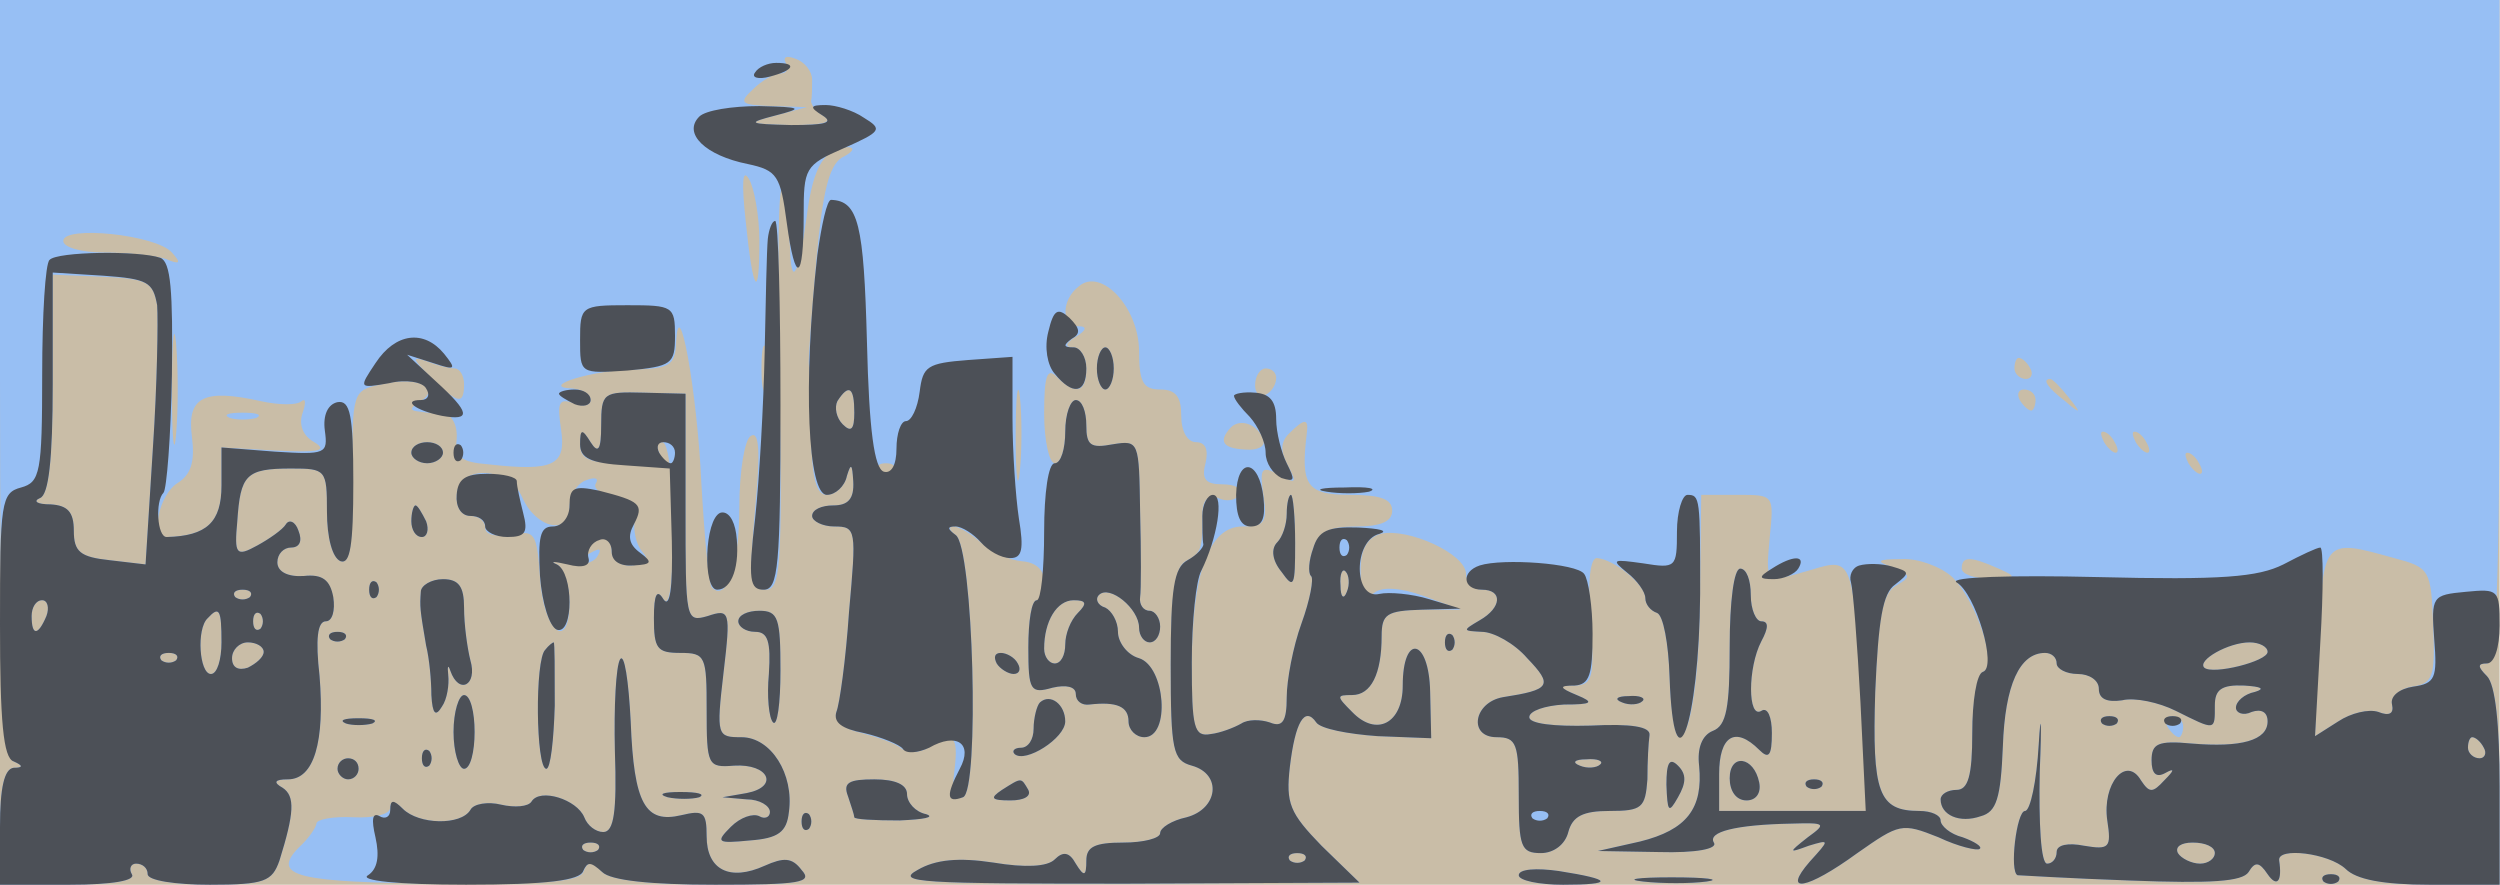 <svg xmlns="http://www.w3.org/2000/svg" xmlns:xlink="http://www.w3.org/1999/xlink" width="2368" height="838"><g><svg xmlns="http://www.w3.org/2000/svg" xmlns:xlink="http://www.w3.org/1999/xlink" width="2368" height="838"/><svg xmlns="http://www.w3.org/2000/svg" width="2368" height="838" version="1.0" viewBox="0 0 2368 838"><g fill="#c9bda7" transform="matrix(.999 0 0 -.998 0 838)"><path d="M0 420V0h2370v840H0V420z"/></g></svg><svg xmlns="http://www.w3.org/2000/svg" width="2368" height="838" version="1.0" viewBox="0 0 2368 838"><g fill="#97bff4" transform="matrix(.999 0 0 -.998 0 838)"><path d="M0 481c0-274 3-361 13-364 9-4 9-6 0-6-9-1-13-19-13-56V0h66c41 0 63 4 59 10-3 6-1 10 4 10 6 0 11-4 11-10s26-10 59-10c52 0 59 3 66 23 14 45 15 61 3 69-9 5-8 8 5 8 25 0 35 36 30 98-4 35-2 52 6 52 6 0 9 10 7 22-3 17-10 23-28 21-15-1-25 4-25 13 0 8 6 14 13 14 8 0 11 6 7 16-3 9-9 11-12 6s-16-14-27-20c-20-11-22-9-19 23 3 44 8 50 51 50 33 0 34-1 34-41 0-24 5-44 13-47 9-3 12 16 11 79 0 83 0 83 28 89 33 8 57-3 37-16-11-7-11-9-1-10 6-1 18-2 25-3 6-1 11-11 10-23-2-17 4-22 30-24 62-7 74-1 69 33-4 26-2 30 12 25 9-4 16-2 16 3 0 6-8 10-17 11-34 1 19 18 60 18 31 1 37 4 38 24 2 55 20-44 24-132 3-52 7-96 10-99 14-14 26 21 26 76 0 34 5 65 11 68 8 5 9-16 4-69-6-68-5-77 10-77 14 0 16 20 13 201-2 110-1 190 3 177 3-13 6-36 7-52 1-41 8-29 16 29 6 47 17 65 40 65 6-1 3-5-7-10-12-8-18-32-24-97-4-49-8-94-7-100 0-7 1-38 2-68 1-40 5-55 15-55 8 0 17 8 19 18 4 13 5 11 6-5 1-17-5-23-19-23-11 0-20-4-20-10 0-5 10-10 21-10 21 0 21-3 14-81-3-45-9-88-12-95-3-8 6-16 24-20 15-4 33-10 38-15 6-4 17-4 25 1 24 16 29 12 25-21-3-21 0-29 8-26 16 5 10 239-7 249-6 4-7 8-2 8s17-7 27-16c9-8 26-16 38-17 13-1 21-8 21-19 0-10-3-18-7-18-5 0-8-20-8-45 0-41 2-44 23-38 13 3 22 1 22-6s6-11 13-10c26 3 37-2 37-16 0-8 7-15 15-15 25 0 20 67-5 75-11 3-20 15-20 25s-6 20-12 23c-7 2-10 8-6 12 10 10 38-13 38-31 0-8 5-14 10-14 6 0 10 7 10 15s-5 15-10 15c-6 0-10 6-9 13 1 6 1 43 0 81-1 67-1 68-26 64-21-4-25-1-25 18 0 13-4 24-10 24-5 0-10-13-10-30 0-16-4-30-10-30-5 0-10 21-10 47 0 37 3 44 12 35 18-18 28-15 28 8 0 11-6 20-12 20-9 0-8 4 2 10s11 10 3 10c-17 0-17 25 0 38 21 18 57-20 57-62 0-29 4-36 20-36 15 0 20-7 20-25 0-15 6-25 14-25 9 0 12-7 9-20-4-15 0-20 16-20 12 0 20-4 16-10-3-5-12-7-20-3-10 3-15-2-15-16 0-34-1-36-16-44-10-6-14-30-14-98 0-82 2-91 20-96 29-8 25-41-5-49-14-3-25-10-25-15s-16-9-35-9c-27 0-35-4-35-17 0-15-2-16-10-3-6 11-12 12-20 4-7-7-28-8-58-3-33 5-55 3-72-7-22-12 4-13 197-13l222 1-36 35c-30 31-34 40-30 75 5 42 14 58 25 42 4-6 30-11 58-13l51-2-1 44c-1 51-26 56-26 6 0-36-25-49-48-25-15 15-15 16 0 16 18 0 28 20 28 56 0 21 5 24 38 25h37l-35 13c-22 8-40 9-47 3-10-7-13-2-13 21 0 20 6 31 19 35 26 6 81-19 81-38 0-8 7-15 15-15 20 0 19-17-2-29-17-10-16-10 2-11 11 0 31-11 43-25 25-26 22-30-23-37-28-5-33-38-6-38 19 0 21-6 21-55s2-55 21-55c12 0 23 8 26 20 4 15 14 20 39 20 31 0 34 3 36 30 0 17 1 35 2 42 1 8-17 11-56 9-36-1-58 2-58 8s15 11 33 12c27 0 29 2 12 9-19 8-19 9-1 9 16 1 18 8 14 61-3 39 0 60 6 60 16-1 46-25 46-38 0-6 5-12 11-14s11-29 12-61c1-31 5-57 9-57 11 0 20 59 20 146l1 84h35c34 0 34 0 30-40-4-45-5-44 40-31 39 12 39 10 47-131l5-98h-140v35c0 36 15 46 38 23 9-9 12-6 12 16 0 15-4 25-10 21-13-8-13 41 0 66 7 13 7 19 0 19-5 0-10 11-10 25s-4 25-10 25-10-31-10-74c0-58-3-75-16-80-10-4-15-16-13-33 4-41-12-61-56-72l-40-9 58-1c35-1 56 3 52 9-6 10 20 17 74 18 32 1 33 0 15-13-19-15-18-15 1-8 20 6 20 6 1-15-27-31-3-27 45 8 40 28 42 29 77 15 19-9 37-13 39-11 3 2-5 7-16 11-12 3-21 11-21 16s-9 9-20 9c-39 0-45 17-42 114 3 71 7 93 20 100 14 8 14 10-3 17-17 6-16 8 8 8 15 1 37-7 48-17 23-23 44-85 29-90-5-2-10-28-10-58 0-41-4-54-15-54-8 0-15-4-15-9 0-15 18-23 38-16 15 4 19 17 21 66 2 59 16 89 40 89 6 0 11-4 11-10 0-5 9-10 20-10s20-6 20-14c0-10 8-13 22-11 12 3 35-2 51-10 38-19 37-19 37 5 0 15 6 20 28 19 16-1 20-3 10-6-10-2-18-9-18-15 0-5 7-8 15-4 9 3 15 0 15-9 0-18-25-25-72-21-32 3-38 0-38-16 0-12 4-17 13-12s9 3-1-7c-11-12-14-12-22 0-14 24-37-3-32-38 4-26 2-28-22-24-15 3-26 1-26-6 0-6-4-11-9-11-6 0-8 38-7 87 2 49 1 60-1 26-2-35-8-63-13-63-8 0-15-58-7-61 1 0 49-3 106-5 78-3 107-1 113 8 6 10 10 10 18-2 9-13 14-7 11 13-2 13 47 7 63-8 10-10 35-15 80-15h66v93c0 59-4 97-12 105-9 9-9 12 0 12s12 77 12 315v315H0V481zm770 283c0-8 0-17-1-20 0-4 5-11 13-15 8-6-4-8-32-8-41 1-42 2-15 9l30 8-33 1c-30 1-32 3-18 16 8 8 20 15 26 15s8 4 5 10 1 7 9 4c9-3 16-12 16-20zm-50-153c0-58-6-50-13 19-4 37-3 50 3 40 5-8 10-35 10-59zm-557-11c9-10 8-12-6-6-10 3-36 6-58 6s-39 5-39 11c0 15 88 6 103-11zm-14-50c1-14 0-75-4-135l-7-111-34 4c-28 3-34 8-34 28 0 18-6 24-22 25-13 0-17 3-10 6 8 3 12 35 12 108v104l48-2c42-2 47-5 51-27zm18-122c-2-24-4-5-4 42s2 66 4 43c2-24 2-62 0-85zm560 45c-3-10-5-2-5 17s2 27 5 18c2-10 2-26 0-35zm-296 17c5 0 9-7 9-15 0-20-6-19-32 7-17 17-18 20-4 15 10-4 22-7 27-7zm1494 0c3-5 1-10-4-10-6 0-11 5-11 10 0 6 2 10 4 10 3 0 8-4 11-10zm-958-97c-2-21-4-6-4 32 0 39 2 55 4 38 2-18 2-50 0-70zm243 88c0-6-4-13-10-16-5-3-10 1-10 9 0 9 5 16 10 16 6 0 10-4 10-9zm751-18c13-16 12-17-3-4-17 13-22 21-14 21 2 0 10-8 17-17zm-1675-4c4 3 4-2 1-11-4-11 0-22 11-28 13-8 5-10-36-8l-52 3v-36c0-35-14-48-52-49-16 0-7 40 10 51 13 8 17 20 14 44-5 38 11 46 65 34 18-4 35-4 39 0zm524-11c0-16-3-19-11-11-6 6-8 16-5 22 11 17 16 13 16-11zm1120 12c0-5-2-10-4-10-3 0-8 5-11 10-3 6-1 10 4 10 6 0 11-4 11-10zm-732-38c2-6-6-10-17-9-22 1-26 8-14 21 9 9 26 3 31-12zm41 6c-6-49 0-58 41-58 29 0 40-4 40-15 0-10-10-15-34-15-26 0-36-5-41-21-4-11-5-23-2-26 3-2-1-23-9-45s-14-54-14-70c0-23-4-29-16-24-9 3-21 3-27-1-7-4-20-9-29-10-16-3-18 6-18 64 0 88 16 133 48 133 21 0 24 4 20 29-4 27-2 29 15 20 16-9 17-8 8 9-7 13-7 22 1 30 15 15 19 15 17 0zm766-8c3-5 4-10 1-10s-8 5-11 10c-3 6-4 10-1 10s8-4 11-10zm30 0c3-5 4-10 1-10s-8 5-11 10c-3 6-4 10-1 10s8-4 11-10zm50-20c3-5 4-10 1-10s-8 5-11 10c-3 6-4 10-1 10s8-4 11-10zm-1238-7c-4-3-10-3-14 0-3 4 0 7 7 7s10-3 7-7zm1423-83c34-9 35-11 37-64 2-49 0-55-20-58-12-2-21-10-19-17 2-9-3-11-13-7-9 3-26-1-38-9l-22-14 3 77c4 112 4 111 72 92zm-375-10c18-8 17-9-7-9-16-1-28 4-28 9 0 12 8 12 35 0zm-618-22c-3-8-6-5-6 6-1 11 2 17 5 13 3-3 4-12 1-19zm-1040-5c-4-3-10-3-14 0-3 4 0 7 7 7s10-3 7-7zM44 255c-8-19-14-19-14 0 0 8 4 15 10 15 5 0 7-7 4-15zm978 3c-7-7-12-20-12-30s-4-18-10-18c-5 0-10 6-10 14 0 26 12 46 28 46 12 0 13-3 4-12zm-812-28c0-16-4-30-10-30-11 0-14 43-3 53 11 12 13 8 13-23zm37 13c-4-3-7 0-7 7s3 10 7 7c3-4 3-10 0-14zm3-22c0-5-7-11-15-15-9-3-15 0-15 9 0 8 7 15 15 15s15-4 15-9zm1900 0c0-9-52-22-60-15-7 7 23 24 43 24 9 0 17-4 17-9zm-1983-8c-4-3-10-3-14 0-3 4 0 7 7 7s10-3 7-7zm2188-83c3-5 1-10-4-10-6 0-11 5-11 10 0 6 2 10 4 10 3 0 8-4 11-10zm-838-16c-3-3-12-4-19-1-8 3-5 6 6 6 11 1 17-2 13-5zm583-84c0-5-6-10-14-10s-18 5-21 10c-3 6 3 10 14 10 12 0 21-4 21-10zm-863-7c-4-3-10-3-14 0-3 4 0 7 7 7s10-3 7-7zM218 443c6-2 18-2 25 0 6 3 1 5-13 5s-19-2-12-5zm1002-91c0-10-4-22-9-27-6-6-5-17 4-28 12-17 13-14 13 27 0 25-2 46-4 46s-4-8-4-18zm-180 138c0-11 4-20 8-20s8 9 8 20-4 20-8 20-8-9-8-20zm-470-54c0-24-3-27-10-16-8 13-10 12-10-2s9-18 41-18c24 0 38 4 34 10-3 6-2 10 3 10 6 0 10-37 10-82 0-52-3-76-9-67-6 10-9 5-9-18 0-29 3-33 25-33 24 0 25-3 25-54 0-53 1-55 26-53 33 2 43-20 12-26l-23-4 23-2c12 0 22-6 22-12 0-5-5-7-10-4-6 3-18-1-27-10-15-15-13-16 18-13 27 2 35 8 37 27 5 36-17 71-45 71-23 0-24 1-17 61 7 59 6 61-15 54-21-6-21-4-21 102v109l-40 1c-38 1-40 0-40-31zm-180-26c0-5 7-10 15-10s15 5 15 10c0 6-7 10-15 10s-15-4-15-10zm43-40c-1-11 4-20 13-20 8 0 14-5 14-11 0-7 10-9 25-7 22 5 24 2 27-40 3-52 28-72 28-24 0 17-6 33-12 36-7 3-3 3 9 1 12-3 25 0 29 6 5 8 3 9-6 4s-11-4-6 3c10 17 26 15 26-2 0-8 9-14 19-13 15 1 17 5 10 13-6 7-9 21-7 31 2 12-4 19-20 21-12 2-20 8-17 13s-1 6-9 3c-9-3-16-15-16-26 0-27-32-20-45 10-13 29-60 31-62 2zm-43-25c0-8 4-15 10-15 5 0 7 7 4 15-4 8-8 15-10 15s-4-7-4-15zm-40-65c0-7 3-10 7-7 3 4 3 10 0 14-4 3-7 0-7-7zm49-2c-1-14-1-16 5-51 3-12 5-33 5-47 1-18 4-21 10-11 5 7 7 21 6 30s0 10 2 4c8-23 26-14 19 10-3 12-6 34-6 50 0 20-5 27-20 27-11 0-21-6-21-12zm301-28c0-5 7-10 16-10 12 0 15-9 13-40-2-21 0-42 4-46s7 18 7 49c0 50-2 57-20 57-11 0-20-4-20-10zm-387-17c4-3 10-3 14 0 3 4 0 7-7 7s-10-3-7-7zm1057-3c0-7 3-10 7-7 3 4 3 10 0 14-4 3-7 0-7-7zm-853-7c-10-9-9-113 1-113 4 0 7 27 8 60 0 33 0 60-1 60s-5-3-8-7zm71-9c-4-6-6-45-5-87 2-58-1-77-11-77-7 0-15 6-18 14-7 17-42 28-50 15-3-5-16-6-29-3-12 3-26 1-29-5-9-15-49-14-64 1-8 8-12 8-12 1 0-6-15-10-35-9-19 1-35-2-35-6 0-3-7-14-17-23-26-27-2-33 138-34 95-1 128 2 132 11 4 10 7 11 18 0 8-8 46-12 107-12 81 0 93 2 82 14-9 12-17 12-35 4-33-15-55-4-55 28 0 23-3 25-24 20-34-8-45 10-48 89-2 39-6 65-10 59zM567 33c-4-3-10-3-14 0-3 4 0 7 7 7s10-3 7-7zm378 177c3-5 11-10 16-10 6 0 7 5 4 10-3 6-11 10-16 10-6 0-7-4-4-10zm-515-65c0-19 5-35 10-35 6 0 10 16 10 35s-4 35-10 35c-5 0-10-16-10-35zm556 28c-3-3-6-15-6-25s-5-18-12-18c-6 0-9-3-6-6 10-9 48 15 48 31s-14 27-24 18zm552 0c7-3 16-2 19 1 4 3-2 6-13 5-11 0-14-3-6-6zM328 153c6-2 18-2 25 0 6 3 1 5-13 5s-19-2-12-5zm1665 0c4-3 10-3 14 0 3 4 0 7-7 7s-10-3-7-7zm62-3c3-5 8-10 11-10 2 0 4 5 4 10 0 6-5 10-11 10-5 0-7-4-4-10zM400 120c0-7 3-10 7-7 3 4 3 10 0 14-4 3-7 0-7-7zm-80-10c0-5 5-10 10-10 6 0 10 5 10 10 0 6-4 10-10 10-5 0-10-4-10-10zm1260-15c1-26 2-28 11-12 8 14 8 22 0 30s-11 3-11-18zm60 6c0-12 6-21 16-21 9 0 14 7 12 17-5 25-28 28-28 4zM804 84c3-9 6-18 6-20s19-3 43-3c23 1 34 3 25 6-10 2-18 11-18 19 0 9-11 14-31 14-24 0-30-3-25-16zm146 6c-12-8-10-10 8-10 13 0 20 4 17 10-7 12-6 12-25 0zm763 3c4-3 10-3 14 0 3 4 0 7-7 7s-10-3-7-7zM633 83c9-2 23-2 30 0 6 3-1 5-18 5-16 0-22-2-12-5zm127-23c0-7 3-10 7-7 3 4 3 10 0 14-4 3-7 0-7-7zm680-51c0-5 19-9 42-9 49 0 47 5-4 13-21 3-38 2-38-4zm118-6c18-2 45-2 60 0s0 4-33 4-45-2-27-4zm645 0c4-3 10-3 14 0 3 4 0 7-7 7s-10-3-7-7z"/></g></svg><svg xmlns="http://www.w3.org/2000/svg" width="2368" height="838" version="1.0" viewBox="0 0 2368 838"><g fill="#4c5057" transform="matrix(.999 0 0 -.998 0 838)"><path d="M716 771c-4-5 3-7 14-4 23 6 26 13 6 13-8 0-17-4-20-9zm-53-42c-16-16 6-37 46-45 28-6 31-11 37-56 8-59 16-56 16 7 0 45 1 48 38 64 36 16 37 18 19 29-10 7-27 12-36 12-15 0-16-2-3-10 11-7 2-9-30-9-41 1-42 2-15 9s26 8-15 9c-26 0-51-4-57-10zm112-131c-14-123-9-228 9-228 8 0 17 8 19 18 4 13 5 11 6-5 1-17-5-23-19-23-11 0-20-4-20-10 0-5 10-10 21-10 21 0 21-3 14-81-3-45-9-88-12-95-3-10 5-16 26-20 17-4 34-11 37-15 3-5 14-4 25 1 26 15 42 4 29-20-13-25-13-33 3-27 16 5 10 238-7 249-8 6-8 8 0 8 6 0 17-7 24-15s19-15 28-15c11 0 13 8 8 38-3 20-6 63-6 95v58l-42-3c-39-3-43-6-46-30-2-16-8-28-13-28s-9-12-9-26c0-16-5-24-12-22-9 3-14 39-16 123-3 112-8 134-34 135-4 0-9-24-13-52zm35-150c0-16-3-19-11-11-6 6-8 16-5 22 11 17 16 13 16-11zm-82 165c-1-10-2-58-3-108-1-49-5-120-9-157-7-59-5-68 8-68 14 0 16 22 16 175 0 96-2 175-5 175s-6-8-7-17zM47 593c-4-3-7-52-7-109 0-93-2-102-20-107-19-5-20-14-20-130 0-91 3-127 13-130 9-4 9-6 0-6-9-1-13-19-13-56V0h66c41 0 63 4 59 10-3 5-1 10 4 10 6 0 11-4 11-10s26-10 59-10c52 0 59 3 66 23 14 45 15 61 3 69-9 5-8 8 5 8 25 0 35 36 30 98-4 35-2 52 6 52 6 0 9 10 7 23-3 16-10 22-28 20-15-1-25 4-25 13 0 8 6 14 13 14 8 0 11 6 7 16-3 9-9 11-12 6s-16-14-27-20c-20-11-22-9-19 23 3 44 8 50 51 50 33 0 34-1 34-41 0-24 5-44 13-47 9-3 12 15 12 75 0 64-3 78-15 76-9-2-14-12-12-27 3-22 1-23-47-20l-51 4v-36c0-35-14-48-52-49-9 0-11 34-3 42 3 3 7 53 8 112 1 80-1 107-11 111-20 7-98 6-105-2zm102-43c1-14 0-75-4-135l-7-111-34 4c-28 3-34 8-34 28 0 18-6 24-22 25-13 0-17 3-10 6 8 3 12 35 12 109v105l48-3c42-3 47-6 51-28zm88-277c-4-3-10-3-14 0-3 4 0 7 7 7s10-3 7-7zM44 255c-8-19-14-19-14 0 0 8 4 15 10 15 5 0 7-7 4-15zm166-25c0-16-4-30-10-30-11 0-14 43-3 53 11 12 13 8 13-23zm37 13c-4-3-7 0-7 7s3 10 7 7c3-4 3-10 0-14zm3-22c0-5-7-11-15-15-9-3-15 0-15 9 0 8 7 15 15 15s15-4 15-9zm-83-8c-4-3-10-3-14 0-3 4 0 7 7 7s10-3 7-7zm383 304c0-32 0-32 45-29 42 4 45 6 45 33 0 28-2 29-45 29-44 0-45-1-45-33zm444 8c-4-15-1-32 6-40 17-21 30-19 30 5 0 11-6 20-12 20-10 0-10 2-2 8 9 5 8 10-2 20-11 10-15 8-20-13zm-638-30c-16-24-16-24 13-19 16 4 32 1 35-5 4-6 2-11-5-11-18 0-5-10 20-15 28-5 27 3-6 33l-27 25 25-8c21-7 22-6 10 9-19 23-46 20-65-9zm684-5c0-11 4-20 8-20s8 9 8 20-4 20-8 20-8-9-8-20zm-510-24c0-2 7-6 15-10 8-3 15-1 15 4 0 6-7 10-15 10s-15-2-15-4zm40-30c0-24-3-27-10-16-8 13-10 13-10-2 0-13 10-18 43-20l42-3 2-69c1-45-2-64-8-55-6 10-9 5-9-18 0-29 3-33 25-33 24 0 25-3 25-54 0-53 1-55 26-53 33 2 43-20 12-26l-23-4 23-2c12 0 22-6 22-12 0-5-5-7-10-4-6 3-18-1-27-10-15-15-13-16 18-13 27 2 35 8 37 27 5 36-17 71-45 71-23 0-24 1-17 61 7 59 6 61-15 54-21-6-21-4-21 102v109l-40 1c-38 1-40 0-40-31zm70-26c0-5-2-10-4-10-3 0-8 5-11 10-3 6-1 10 4 10 6 0 11-4 11-10zm530 54c0-3 7-12 15-20 8-9 15-24 15-34s7-20 15-24c13-4 13-2 5 14-5 10-10 29-10 42 0 17-6 24-20 25-11 1-20-1-20-3zm-160-34c0-16-4-30-10-30s-10-28-10-65c0-36-3-65-7-65-5 0-8-20-8-45 0-41 2-44 23-38 13 3 22 1 22-6s6-11 13-10c26 3 37-2 37-16 0-8 7-15 15-15 25 0 20 67-5 75-11 3-20 15-20 25s-6 20-12 23c-7 2-10 8-6 12 10 10 38-13 38-31 0-8 5-14 10-14 6 0 10 7 10 15s-5 15-10 15c-6 0-10 6-9 13 1 6 1 43 0 81-1 67-1 68-26 64-21-4-25-1-25 18 0 13-4 24-10 24-5 0-10-13-10-30zm12-172c-7-7-12-20-12-30s-4-18-10-18c-5 0-10 6-10 14 0 26 12 46 28 46 12 0 13-3 4-12zM390 410c0-5 7-10 15-10s15 5 15 10c0 6-7 10-15 10s-15-4-15-10zm40 0c0-7 3-10 7-7 3 4 3 10 0 14-4 3-7 0-7-7zm742-40c0-20 4-30 14-30 11 0 14 8 12 27-4 37-25 40-26 3zm-739 0c-1-11 4-20 13-20 8 0 14-4 14-10 0-5 10-10 21-10 17 0 20 4 15 23-3 12-6 25-6 30 0 4-13 7-28 7-21 0-28-5-29-20zm107-10c0-11-7-20-16-20-12 0-14-10-12-47 2-26 9-48 16-51 16-5 16 54 0 62-7 3-3 3 10 0 15-4 22-1 20 6s3 15 10 17c6 3 12-2 12-11s8-14 21-13c17 1 18 3 6 12-11 8-12 16-6 27 10 19 6 22-33 32-24 5-28 3-28-14zm718 13c12-2 30-2 40 0 9 3-1 5-23 4-22 0-30-2-17-4zm-118-23c0-11 0-23 1-27 0-3-6-10-15-15-13-7-16-27-16-99 0-82 2-91 20-96 29-8 25-41-5-49-14-3-25-10-25-15s-16-9-35-9c-27 0-35-4-35-17 0-15-2-16-10-3-6 11-12 12-20 4-7-7-28-8-58-3-33 5-55 3-72-7-22-12 4-13 197-13l222 1-36 35c-30 31-34 40-30 75 5 42 14 58 25 42 4-6 30-11 58-13l51-2-1 44c-1 51-26 56-26 6 0-36-25-49-48-25-15 15-15 16 0 16 18 0 28 20 28 56 0 21 5 24 38 25l37 1-30 9c-16 5-38 7-47 5-25-6-25 51 0 57 9 3 0 5-20 6-29 1-38-3-43-20-4-11-5-23-2-26 3-2-1-23-9-45s-14-54-14-70c0-23-4-29-16-24-9 3-21 3-27-1-7-4-20-9-29-10-16-3-18 6-18 68 0 39 4 78 9 87 15 30 22 72 11 72-5 0-10-9-10-20zm137-37c-4-3-7 0-7 7s3 10 7 7c3-4 3-10 0-14zm0-35c-3-8-6-5-6 6-1 11 2 17 5 13 3-3 4-12 1-19zm-40-255c-4-3-10-3-14 0-3 4 0 7 7 7s10-3 7-7zm-17 329c0-10-4-22-9-27-6-6-5-17 4-28 12-17 13-14 13 27 0 25-2 46-4 46s-4-8-4-18zm370-17c0-34-1-35-32-30-29 4-31 4-15-9 9-7 17-18 17-24s5-12 11-14 11-29 12-61c4-113 28-45 29 79 0 91 0 94-12 94-5 0-10-16-10-35zM390 345c0-8 4-15 10-15 5 0 7 7 4 15-4 8-8 15-10 15s-4-7-4-15zm293 8c-15-6-17-73-3-73s22 23 18 53c-2 14-8 22-15 20zm1482-49c-24-12-58-15-177-12-81 2-140 0-133-5 18-10 39-81 25-85-6-2-10-28-10-58 0-41-4-54-15-54-8 0-15-4-15-9 0-15 18-23 38-16 15 4 19 17 21 66 2 59 16 89 40 89 6 0 11-4 11-10 0-5 9-10 20-10s20-6 20-14c0-10 8-13 22-11 12 3 35-2 51-10 38-19 37-19 37 5 0 15 6 20 28 19 16-1 20-3 10-6-10-2-18-9-18-15 0-5 7-8 15-4 9 3 15 0 15-9 0-18-25-25-72-21-32 3-38 0-38-16 0-12 4-17 13-12s9 3-1-7c-11-12-14-12-22 0-14 24-37-3-32-38 4-26 2-28-22-24-15 3-26 1-26-6 0-6-4-11-9-11-6 0-8 38-7 88 2 48 1 59-1 25-2-35-8-63-13-63-8 0-15-58-7-61 1 0 49-3 106-5 78-3 107-1 113 8 6 10 10 10 18-2 9-13 14-7 11 13-2 13 47 7 63-8 10-10 35-15 80-15h66v93c0 59-4 97-12 105-9 9-9 12 0 12 7 0 12 15 12 36 0 34-1 35-32 32-32-3-33-4-30-45 3-37 1-42-20-45-13-2-22-9-20-17 2-9-3-11-13-7-9 3-26-1-38-9l-22-14 5 89c3 50 3 90 0 90s-18-7-35-16zm-15-83c0-9-52-22-60-15-7 7 23 24 43 24 9 0 17-4 17-9zm205-91c3-5 1-10-4-10-6 0-11 5-11 10 0 6 2 10 4 10 3 0 8-4 11-10zM2100 30c0-5-6-10-14-10s-18 5-21 10c-3 6 3 10 14 10 12 0 21-4 21-10zm-697 273c-18-6-16-23 2-23 20 0 19-17-2-29-17-10-16-10 2-11 11 0 31-11 43-25 25-26 22-30-23-37-28-5-33-38-6-38 19 0 21-6 21-55s2-55 21-55c12 0 23 8 26 20 4 15 14 20 39 20 31 0 34 3 36 30 0 17 1 35 2 42 1 8-17 11-56 9-36-1-58 2-58 8s15 11 33 12c27 0 29 2 12 9s-17 9-2 9c14 1 17 10 17 49 0 26-4 52-8 57-7 10-77 15-99 8zm114-189c-3-3-12-4-19-1-8 3-5 6 6 6 11 1 17-2 13-5zm-50-51c-4-3-10-3-14 0-3 4 0 7 7 7s10-3 7-7zm213 237c-13-8-13-10 2-10 9 0 20 5 23 10 8 13-5 13-25 0zm83 3c-7-2-10-10-8-16 2-7 6-58 9-114l5-103h-139v35c0 36 15 46 38 23 9-9 12-6 12 16 0 15-4 25-10 21-13-8-13 41 0 66 7 13 7 19 0 19-5 0-10 11-10 25s-4 25-10 25-10-31-10-74c0-58-3-75-16-80-10-4-15-16-13-33 4-41-12-61-56-72l-40-9 58-1c35-1 56 3 52 9-6 10 20 17 74 18 32 1 33 0 15-13-19-15-18-15 1-8 20 6 20 6 1-15-27-31-3-27 45 8 40 28 42 29 77 15 19-9 37-13 39-11 3 2-5 7-16 11-12 3-21 11-21 16s-9 9-20 9c-39 0-45 17-42 113 3 68 7 94 19 102 14 11 14 12-3 17-10 3-24 3-31 1zM350 280c0-7 3-10 7-7 3 4 3 10 0 14-4 3-7 0-7-7zm49-2c-1-14-1-16 5-51 3-12 5-33 5-47 1-18 4-21 10-11 5 7 7 21 6 30s0 10 2 4c8-23 26-14 19 10-3 12-6 34-6 50 0 20-5 27-20 27-11 0-21-6-21-12zm301-28c0-5 7-10 16-10 12 0 15-9 13-40-2-21 0-42 4-46s7 18 7 49c0 50-2 57-20 57-11 0-20-4-20-10zm-387-17c4-3 10-3 14 0 3 4 0 7-7 7s-10-3-7-7zm1057-3c0-7 3-10 7-7 3 4 3 10 0 14-4 3-7 0-7-7zm-853-7c-10-9-9-113 1-113 4 0 7 27 8 60 0 33 0 60-1 60s-5-3-8-7zm71-9c-4-6-6-45-5-87 2-58-1-77-11-77-7 0-15 6-18 14-7 17-42 28-50 15-3-5-16-6-29-3-12 3-26 1-29-5-9-15-49-14-64 1-9 9-12 9-12-1 0-7-5-9-10-6-7 4-8-3-4-20 4-18 2-30-7-36-9-5 28-9 93-9 76 0 108 4 111 13 4 9 7 9 18-1 8-8 46-12 107-12 81 0 93 2 82 14-9 12-17 12-35 4-33-15-55-4-55 28 0 23-3 25-24 20-34-8-45 10-48 89-2 39-6 65-10 59zM567 33c-4-3-10-3-14 0-3 4 0 7 7 7s10-3 7-7zm378 177c3-5 11-10 16-10 6 0 7 5 4 10-3 6-11 10-16 10-6 0-7-4-4-10zm-515-65c0-19 5-35 10-35 6 0 10 16 10 35s-4 35-10 35c-5 0-10-16-10-35zm556 28c-3-3-6-15-6-25s-5-18-12-18c-6 0-9-3-6-6 10-9 48 15 48 31s-14 27-24 18zm552 0c7-3 16-2 19 1 4 3-2 6-13 5-11 0-14-3-6-6zM328 153c6-2 18-2 25 0 6 3 1 5-13 5s-19-2-12-5zm1665 0c4-3 10-3 14 0 3 4 0 7-7 7s-10-3-7-7zm60 0c4-3 10-3 14 0 3 4 0 7-7 7s-10-3-7-7zM400 120c0-7 3-10 7-7 3 4 3 10 0 14-4 3-7 0-7-7zm-80-10c0-5 5-10 10-10 6 0 10 5 10 10 0 6-4 10-10 10-5 0-10-4-10-10zm1260-15c1-26 2-28 11-12 8 14 8 22 0 30s-11 3-11-18zm60 6c0-12 6-21 16-21 9 0 14 7 12 17-5 25-28 28-28 4zM804 84c3-9 6-18 6-20s19-3 43-3c23 1 34 3 25 6-10 2-18 11-18 19 0 9-11 14-31 14-24 0-30-3-25-16zm146 6c-12-8-10-10 8-10 13 0 20 4 17 10-7 12-6 12-25 0zm763 3c4-3 10-3 14 0 3 4 0 7-7 7s-10-3-7-7zM633 83c9-2 23-2 30 0 6 3-1 5-18 5-16 0-22-2-12-5zm127-23c0-7 3-10 7-7 3 4 3 10 0 14-4 3-7 0-7-7zm680-51c0-5 19-9 42-9 49 0 47 5-4 13-21 3-38 2-38-4zm118-6c18-2 45-2 60 0s0 4-33 4-45-2-27-4zm645 0c4-3 10-3 14 0 3 4 0 7-7 7s-10-3-7-7z"/></g></svg></g></svg>